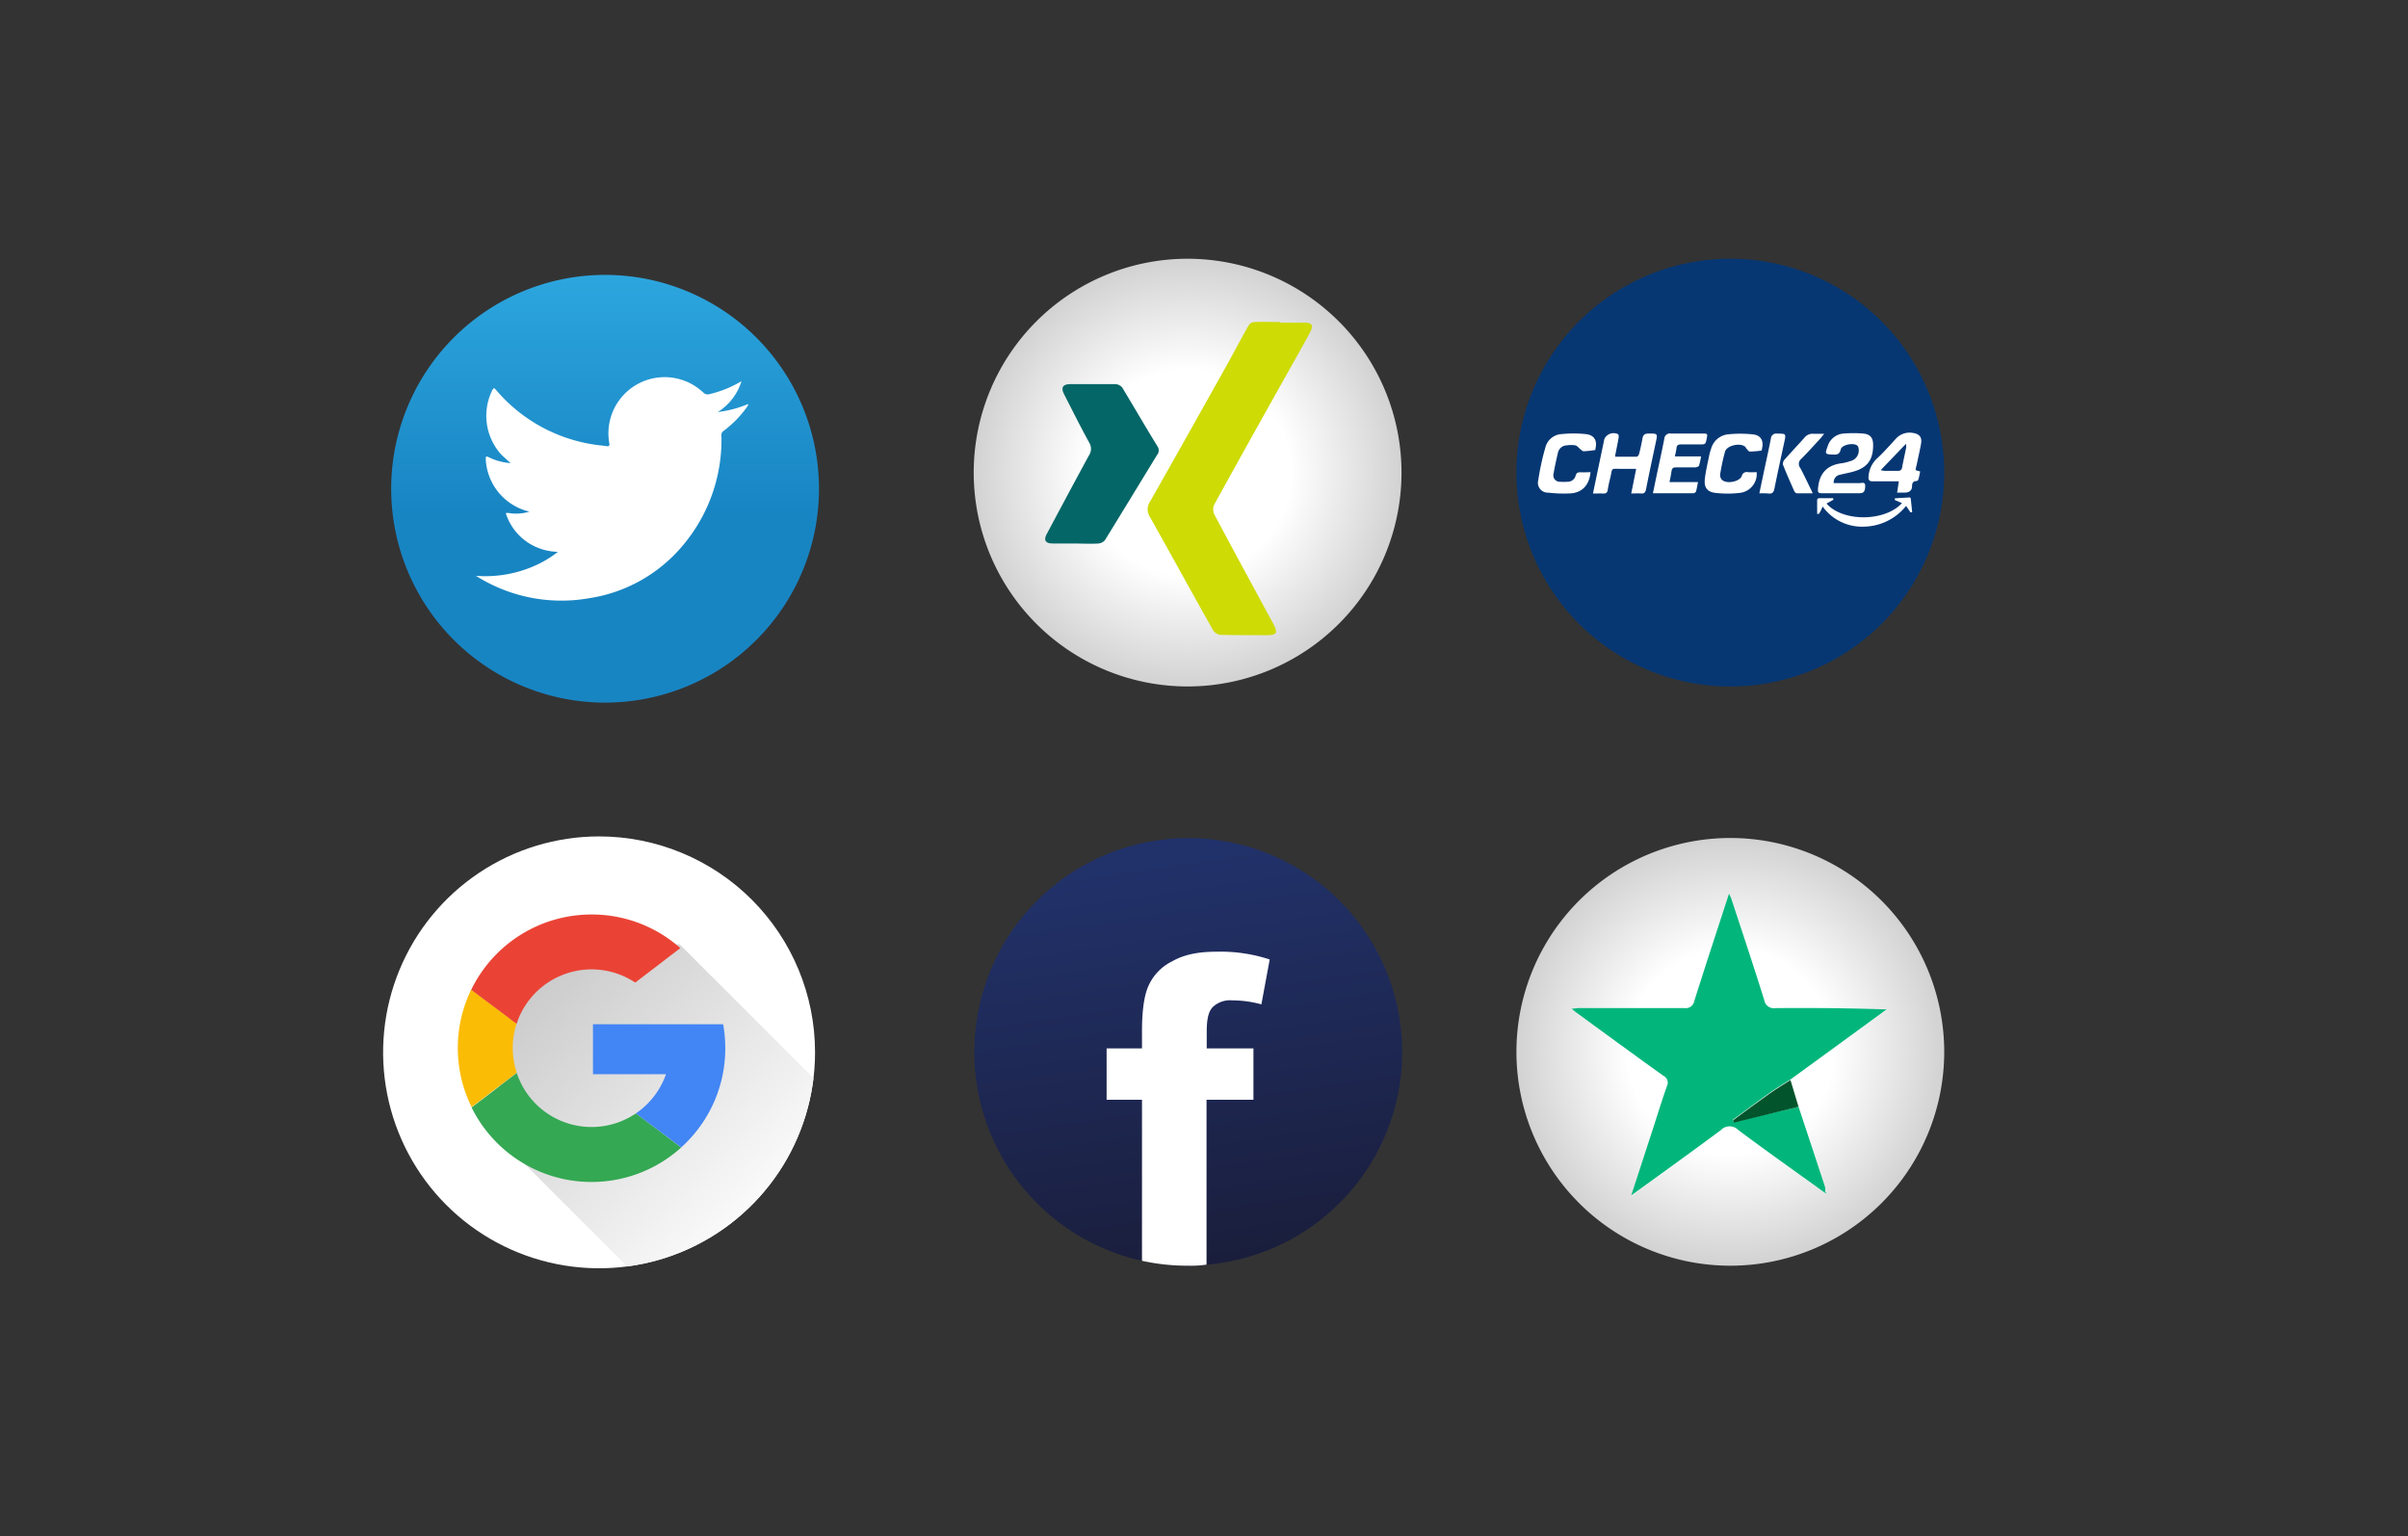 <?xml version="1.0" encoding="UTF-8"?> <svg xmlns="http://www.w3.org/2000/svg" xmlns:xlink="http://www.w3.org/1999/xlink" viewBox="0 0 488.69 311.81"><rect x="0" y="0" width="488.69" height="311.81" fill="#333333" stroke="none"/><defs><style>.cls-1{fill:none;}.cls-2{isolation:isolate;}.cls-3{fill:url(#linear-gradient);}.cls-4,.cls-7{fill:#fff;}.cls-5{fill:url(#Unbenannter_Verlauf_2);}.cls-6{fill:url(#linear-gradient-2);}.cls-7{fill-rule:evenodd;}.cls-8{fill:#063773;}.cls-9{clip-path:url(#clip-path);}.cls-10{mix-blend-mode:multiply;fill:url(#linear-gradient-3);}.cls-11{fill:#34a853;}.cls-12{fill:#4285f4;}.cls-13{fill:#fbbc05;}.cls-14{fill:#ea4335;}.cls-15{fill:#cedb04;}.cls-16{fill:#046667;}.cls-17{fill:url(#Unbenannter_Verlauf_2-2);}.cls-18{fill:#fdfefd;}.cls-19{fill:#02b67b;}.cls-20{fill:#01542b;}</style><linearGradient id="linear-gradient" x1="230.45" y1="141" x2="248.57" y2="263.67" gradientUnits="userSpaceOnUse"><stop offset="0" stop-color="#24397c"></stop><stop offset="0.94" stop-color="#1a1e3c"></stop></linearGradient><radialGradient id="Unbenannter_Verlauf_2" cx="241.02" cy="95.94" r="43.41" gradientUnits="userSpaceOnUse"><stop offset="0.48" stop-color="#fff"></stop><stop offset="1" stop-color="#d2d2d2"></stop></radialGradient><linearGradient id="linear-gradient-2" x1="122.81" y1="8.1" x2="122.81" y2="150.89" gradientUnits="userSpaceOnUse"><stop offset="0.32" stop-color="#2da7df"></stop><stop offset="0.67" stop-color="#1885c3"></stop></linearGradient><clipPath id="clip-path"><path class="cls-1" d="M165.41,213.6a43.83,43.83,0,1,1-43.82-43.82A43.83,43.83,0,0,1,165.41,213.6Z"></path></clipPath><linearGradient id="linear-gradient-3" x1="-950.74" y1="1920" x2="-949.98" y2="2020.33" gradientTransform="translate(-366.25 -2050.86) rotate(-45) scale(1.32 1)" gradientUnits="userSpaceOnUse"><stop offset="0" stop-color="#c6c6c6"></stop><stop offset="0.77" stop-color="#fff"></stop></linearGradient><radialGradient id="Unbenannter_Verlauf_2-2" cx="351.16" cy="213.52" r="43.41" xlink:href="#Unbenannter_Verlauf_2"></radialGradient></defs><title>beschwerde-management-fuer-versicherer</title><g class="cls-2"><g id="Ebene_1" data-name="Ebene 1"><path class="cls-3" d="M284.56,213.48a43.31,43.31,0,0,1-39.66,43.23,20.73,20.73,0,0,1-3.69.22,42.21,42.21,0,0,1-9.41-1,43.41,43.41,0,1,1,52.76-42.44Z"></path><path class="cls-4" d="M246.14,204.41a5.07,5.07,0,0,1,3.92-1.35,22.44,22.44,0,0,1,5.93.81l1.69-9.11a31.71,31.71,0,0,0-10.75-1.58c-3.7,0-6.62.57-9,1.93a10.16,10.16,0,0,0-4.82,4.93c-.9,1.9-1.35,5.14-1.35,9.17v3.6h-7.18v10.42h7.18v32.69a42.21,42.21,0,0,0,9.41,1,20.73,20.73,0,0,0,3.69-.22V223.23h9.52V212.81H244.9v-3.38C244.9,206.86,245.25,205.3,246.14,204.41Z"></path><path class="cls-5" d="M284.43,95.94A43.41,43.41,0,1,1,241,52.52,43.43,43.43,0,0,1,284.43,95.94Z"></path><path class="cls-6" d="M166.21,99.22A43.41,43.41,0,1,1,122.82,55.8,43.42,43.42,0,0,1,166.21,99.22Z"></path><path class="cls-7" d="M96.54,116.88a24.72,24.72,0,0,0,11.89-2,21.39,21.39,0,0,0,4.78-2.86,11.78,11.78,0,0,1-4.94-1.23,11.2,11.2,0,0,1-5.44-6.09c-.24-.61-.24-.61.42-.57a9,9,0,0,0,4.19-.28,11.24,11.24,0,0,1-2.69-1,11.48,11.48,0,0,1-6.17-9.71c0-.51.1-.57.57-.35A11.79,11.79,0,0,0,103.62,94c-.73-.67-1.36-1.2-1.92-1.76a11.72,11.72,0,0,1-1.81-13c.29-.55.39-.55.77-.1a32.45,32.45,0,0,0,19.91,11.1c.81.15,1.7.17,2.53.33.57.08.63-.18.55-.61a11.41,11.41,0,0,1,19.1-10.26A1.26,1.26,0,0,0,144,80a22.64,22.64,0,0,0,6-2.35,1.84,1.84,0,0,0,.49-.3,11.34,11.34,0,0,1-4.82,6.29A22.84,22.84,0,0,0,151.85,82c0,.28-.16.45-.28.65a21.94,21.94,0,0,1-4.74,4.83,1,1,0,0,0-.42,1,33.21,33.21,0,0,1-7.87,22.28,30.79,30.79,0,0,1-19.06,10.68A32.37,32.37,0,0,1,96.78,117C96.7,117,96.6,116.88,96.54,116.88Z"></path><path class="cls-8" d="M394.57,95.94a43.41,43.41,0,1,1-43.4-43.42A43.43,43.43,0,0,1,394.57,95.94Z"></path><g class="cls-9"><path class="cls-4" d="M165.41,213.6a43.83,43.83,0,1,1-43.82-43.82A43.83,43.83,0,0,1,165.41,213.6Z"></path><polygon class="cls-10" points="199.21 252.96 161.18 290.98 99.87 229.66 105.17 195.94 137.89 191.64 199.21 252.96"></polygon></g><path class="cls-11" d="M129.05,226a16,16,0,0,1-24.18-8.2l-9.16,7a27.15,27.15,0,0,0,42.54,8.12Z"></path><path class="cls-12" d="M146.76,207.91H120.34v10.14h14.82a16.07,16.07,0,0,1-6.11,7.95l9.2,6.9a27,27,0,0,0,8.94-20.13A27.71,27.71,0,0,0,146.76,207.91Z"></path><path class="cls-13" d="M104.06,212.77a15.88,15.88,0,0,1,.78-5l-9.21-6.91a27.19,27.19,0,0,0,.08,23.87l9.16-7A15.87,15.87,0,0,1,104.06,212.77Z"></path><path class="cls-14" d="M120.05,185.63a27.13,27.13,0,0,0-24.42,15.28l9.21,6.91a16,16,0,0,1,24.08-8.37l9.15-7A27,27,0,0,0,120.05,185.63Z"></path><path class="cls-15" d="M259.75,65.49c1.61,0,3.22,0,4.83,0,1.76,0,2.07.55,1.2,2.15-2,3.71-4.13,7.4-6.19,11.1-4.42,7.91-8.85,15.82-13.21,23.76a2.42,2.42,0,0,0,.07,1.95c3.94,7.4,7.94,14.76,11.93,22.13,1,1.89.77,2.35-1.31,2.35-3.12,0-6.24,0-9.36-.06a2.12,2.12,0,0,1-1.52-.93c-4.3-7.64-8.51-15.33-12.81-23a2.82,2.82,0,0,1,.05-3.19c5.2-9.14,10.33-18.32,15.47-27.5,1.54-2.76,3-5.57,4.58-8.32a1.57,1.57,0,0,1,1.15-.57c1.7-.06,3.41,0,5.12,0Z"></path><path class="cls-16" d="M218.19,110.32c-1.51,0-3,0-4.54,0s-1.89-.71-1.18-2c2.82-5.29,5.64-10.58,8.51-15.85a2.4,2.4,0,0,0,.05-2.66c-1.76-3.2-3.39-6.48-5.05-9.73-.73-1.42-.32-2.1,1.29-2.11,3,0,6,0,9.07,0a1.94,1.94,0,0,1,1.41.69c2.41,4,4.73,8,7.14,11.92a1.47,1.47,0,0,1-.1,1.82c-3.51,5.73-7,11.49-10.52,17.2a2,2,0,0,1-1.4.73c-1.55.09-3.12,0-4.68,0Z"></path><path class="cls-17" d="M394.57,213.52a43.41,43.41,0,1,1-43.4-43.42A43.43,43.43,0,0,1,394.57,213.52Z"></path><path class="cls-18" d="M363.37,219.24,382.92,205c-7.63-.3-15.06-.33-22.49-.27a2,2,0,0,1-2.36-1.67c-2.13-6.83-4.4-13.62-6.63-20.42-.1-.31-.26-.6-.5-1.15-2.43,7.46-4.78,14.61-7.05,21.78a1.77,1.77,0,0,1-2,1.46c-7.16-.06-14.33,0-21.5,0-.38,0-.77.06-1.41.11.56.44.89.71,1.24,1,5.79,4.22,11.57,8.45,17.38,12.62a1.54,1.54,0,0,1,.74,2.09c-1,2.89-1.92,5.83-2.87,8.75l-4.38,13.45,1.88-1.35c5.45-4,10.93-7.86,16.31-11.91a2.45,2.45,0,0,1,3.55,0c5.74,4.28,11.59,8.42,17.4,12.6l.53.27-.3-.45a3.48,3.48,0,0,0-.05-1q-2.67-8.12-5.37-16.22Z"></path><path class="cls-19" d="M370.18,242c-5.8-4.19-11.65-8.33-17.39-12.61a2.45,2.45,0,0,0-3.55,0c-5.38,4-10.86,7.95-16.31,11.91l-1.88,1.35,4.38-13.45c.95-2.92,1.85-5.86,2.87-8.75a1.54,1.54,0,0,0-.74-2.09c-5.81-4.17-11.59-8.4-17.38-12.62-.35-.25-.68-.52-1.24-1,.64,0,1-.11,1.41-.11,7.17,0,14.34,0,21.5,0a1.77,1.77,0,0,0,2-1.46c2.27-7.17,4.62-14.32,7.05-21.78.24.55.4.84.5,1.15,2.23,6.8,4.5,13.59,6.63,20.42a2,2,0,0,0,2.36,1.67c7.43-.06,14.86,0,22.49.27l-19.55,14.24c-1.37.87-2.78,1.7-4.1,2.64-2.54,1.8-5,3.67-7.55,5.51l.19.48L365,224.65q2.69,8.1,5.37,16.22a3.48,3.48,0,0,1,.05,1A1.06,1.06,0,0,0,370.18,242Z"></path><path class="cls-20" d="M365,224.65l-13.09,3.22-.19-.48c2.51-1.84,5-3.71,7.55-5.51,1.32-.94,2.73-1.77,4.1-2.64C363.91,221,364.46,222.84,365,224.65Z"></path><path class="cls-19" d="M370.42,241.84l.3.45-.53-.27A1,1,0,0,1,370.42,241.84Z"></path><path class="cls-4" d="M327.81,92.71c1.46,0,2.9,0,4.34,0,.18,0,.44-.35.49-.57.27-1,.5-2.09.69-3.14.12-.75.5-1,1.24-1,1.85,0,1.85,0,1.48,1.73-.68,3.21-1.38,6.4-2,9.61-.13.65-.4.88-1,.83s-1.2,0-2,0l1-5c-1.05,0-2,0-2.92,0-2.39,0-1.81-.32-2.35,1.89-.2.79-.38,1.58-.5,2.38-.09.6-.39.77-.94.74s-1.27,0-2.06,0l.69-3.31,1.62-7.74a2.06,2.06,0,0,1,2.78-1c.15.13.16.53.11.78-.2,1.17-.45,2.33-.68,3.5A1.69,1.69,0,0,0,327.81,92.71Z"></path><path class="cls-4" d="M372.15,98.06c1.83,0,3.56,0,5.3,0,.4,0,1.09-.31,1.08.56,0,1.13-.3,1.5-1.18,1.5-2.55,0-5.1,0-7.65,0-.71,0-.8-.19-.75-.91.24-3.1,1.81-4.83,4.9-5.19a9.86,9.86,0,0,0,1.68-.43,2.2,2.2,0,0,0,1.68-2.42,1.16,1.16,0,0,0-.2-.64c-.65-.76-3.21-.3-3.44.68s-.68,1.09-1.52,1.06c-1.67-.06-1.72-.09-1.14-1.66A3.64,3.64,0,0,1,374.19,88a24.06,24.06,0,0,1,3.89,0c1.5.13,2.08.89,2.06,2.37,0,3.07-1.25,4.64-4.23,5.42-.81.21-1.64.36-2.46.57A1.53,1.53,0,0,0,372.15,98.06Z"></path><path class="cls-4" d="M322.79,95.85c-.26,2.71-1.79,4.24-4.28,4.31a27.18,27.18,0,0,1-4.33-.16,2,2,0,0,1-2-2.52,51.49,51.49,0,0,1,1.5-6.84,3.6,3.6,0,0,1,3.26-2.53,24.46,24.46,0,0,1,4.84,0c1.78.18,2.41,1.3,2,3,0,.08,0,.24-.05.24a23.14,23.14,0,0,1-2.32.25c-.23,0-.47-.25-.69-.42s-.61-.68-1-.78a5.5,5.5,0,0,0-1.72,0,1.89,1.89,0,0,0-1.84,1.57c-.33,1.38-.63,2.77-.87,4.16a1.3,1.3,0,0,0,1.32,1.66,9,9,0,0,0,1.47,0,1.66,1.66,0,0,0,1.69-1.25c.16-.57.48-.7,1-.67S322.07,95.85,322.79,95.85Z"></path><path class="cls-4" d="M356.51,95.85a3.87,3.87,0,0,1-3.43,4.2,21.48,21.48,0,0,1-4.94,0c-1.69-.19-2.35-1.13-2.15-2.86.18-1.52.53-3,.84-4.52a11,11,0,0,1,.43-1.59,4,4,0,0,1,3.37-2.91,24.06,24.06,0,0,1,5.09,0c1.65.17,2.25,1.29,1.87,2.89,0,.14-.07.39-.13.4a18.63,18.63,0,0,1-2.35.2c-.21,0-.42-.33-.61-.52s-.2-.37-.35-.48c-1.07-.84-3.69-.23-4.06,1a40.75,40.75,0,0,0-1,4.67,1.4,1.4,0,0,0,.32,1c.87,1,3.63.48,4.08-.71a1,1,0,0,1,1.21-.78C355.32,95.88,355.92,95.85,356.51,95.85Z"></path><path class="cls-4" d="M338.81,97.86h5.79c-.15.74-.24,1.33-.4,1.9a.67.67,0,0,1-.51.36c-2.68,0-5.37,0-8.24,0,.24-1.12.44-2.13.65-3.13.56-2.64,1.14-5.27,1.66-7.92A1.14,1.14,0,0,1,339.09,88c2.14,0,4.29,0,6.43,0,1,0,1.05.05.85,1-.24,1.21-.24,1.21-1.48,1.21s-2.5,0-3.74,0c-.58,0-.86.17-.92.76s-.19,1-.32,1.67h5.31a14.11,14.11,0,0,1-.41,1.88c-.07.19-.5.34-.76.35-1.31,0-2.61,0-3.92,0-.53,0-.8.17-.89.69C339.13,96.3,339,97,338.81,97.86Z"></path><path class="cls-4" d="M388.76,95.43l.93.28c-.12.54-.2,1.05-.35,1.54,0,.16-.25.4-.37.39-.73,0-.91.42-.93,1,0,1-.64,1.37-1.58,1.35-.42,0-.85,0-1.45,0l.35-2.29H380c-.63,0-.86-.29-.79-.94A5.45,5.45,0,0,1,381,93c1.34-1.24,2.54-2.63,3.81-4a3.74,3.74,0,0,1,3.41-1.12c1.35.2,1.88.89,1.64,2.23s-.61,2.9-.9,4.34C388.84,94.79,388.81,95.1,388.76,95.43Zm-7.08,0a4.67,4.67,0,0,0,.76.14c.9,0,1.8,0,2.7,0a.75.75,0,0,0,.88-.71c.26-1.36.57-2.72.84-4.08a3.22,3.22,0,0,0-.07-.68Z"></path><path class="cls-4" d="M367.87,100.13c-1.18,0-2.21,0-3.24,0-.18,0-.43-.28-.52-.49-.77-1.74-1.55-3.49-2.25-5.27a1.24,1.24,0,0,1,.24-1c1.34-1.52,2.74-3,4.09-4.51a2.11,2.11,0,0,1,1.89-.81c.62,0,1.24,0,2.13,0-.38.47-.56.72-.76.94-1.28,1.38-2.54,2.79-3.86,4.13a1.3,1.3,0,0,0-.28,1.8c.77,1.39,1.43,2.85,2.13,4.28C367.57,99.41,367.69,99.7,367.87,100.13Z"></path><path class="cls-4" d="M387.72,104l-.89-1.31a11.18,11.18,0,0,1-8.49,4.21,9.85,9.85,0,0,1-8.44-4.08c-.18.38-.29.64-.41.89s-.24.41-.37.61l-.34,0c0-1,0-1.92,0-2.88a.45.45,0,0,1,.32-.31c1,0,1.94,0,2.91,0l.08.3-1.41.78c3.26,3.75,11.85,3.72,15.32-.09l-1.45-.62v-.35l3-.18c.08,0,.21.14.23.23.1.93.19,1.85.29,2.78Z"></path><path class="cls-4" d="M357.05,100.14c.29-1.4.55-2.61.8-3.81.52-2.44,1.06-4.87,1.54-7.31a1.08,1.08,0,0,1,1.28-1c1.82,0,1.81,0,1.44,1.73-.68,3.14-1.36,6.27-2,9.42-.15.77-.43,1.11-1.24,1A18.1,18.1,0,0,0,357.05,100.14Z"></path></g></g></svg> 